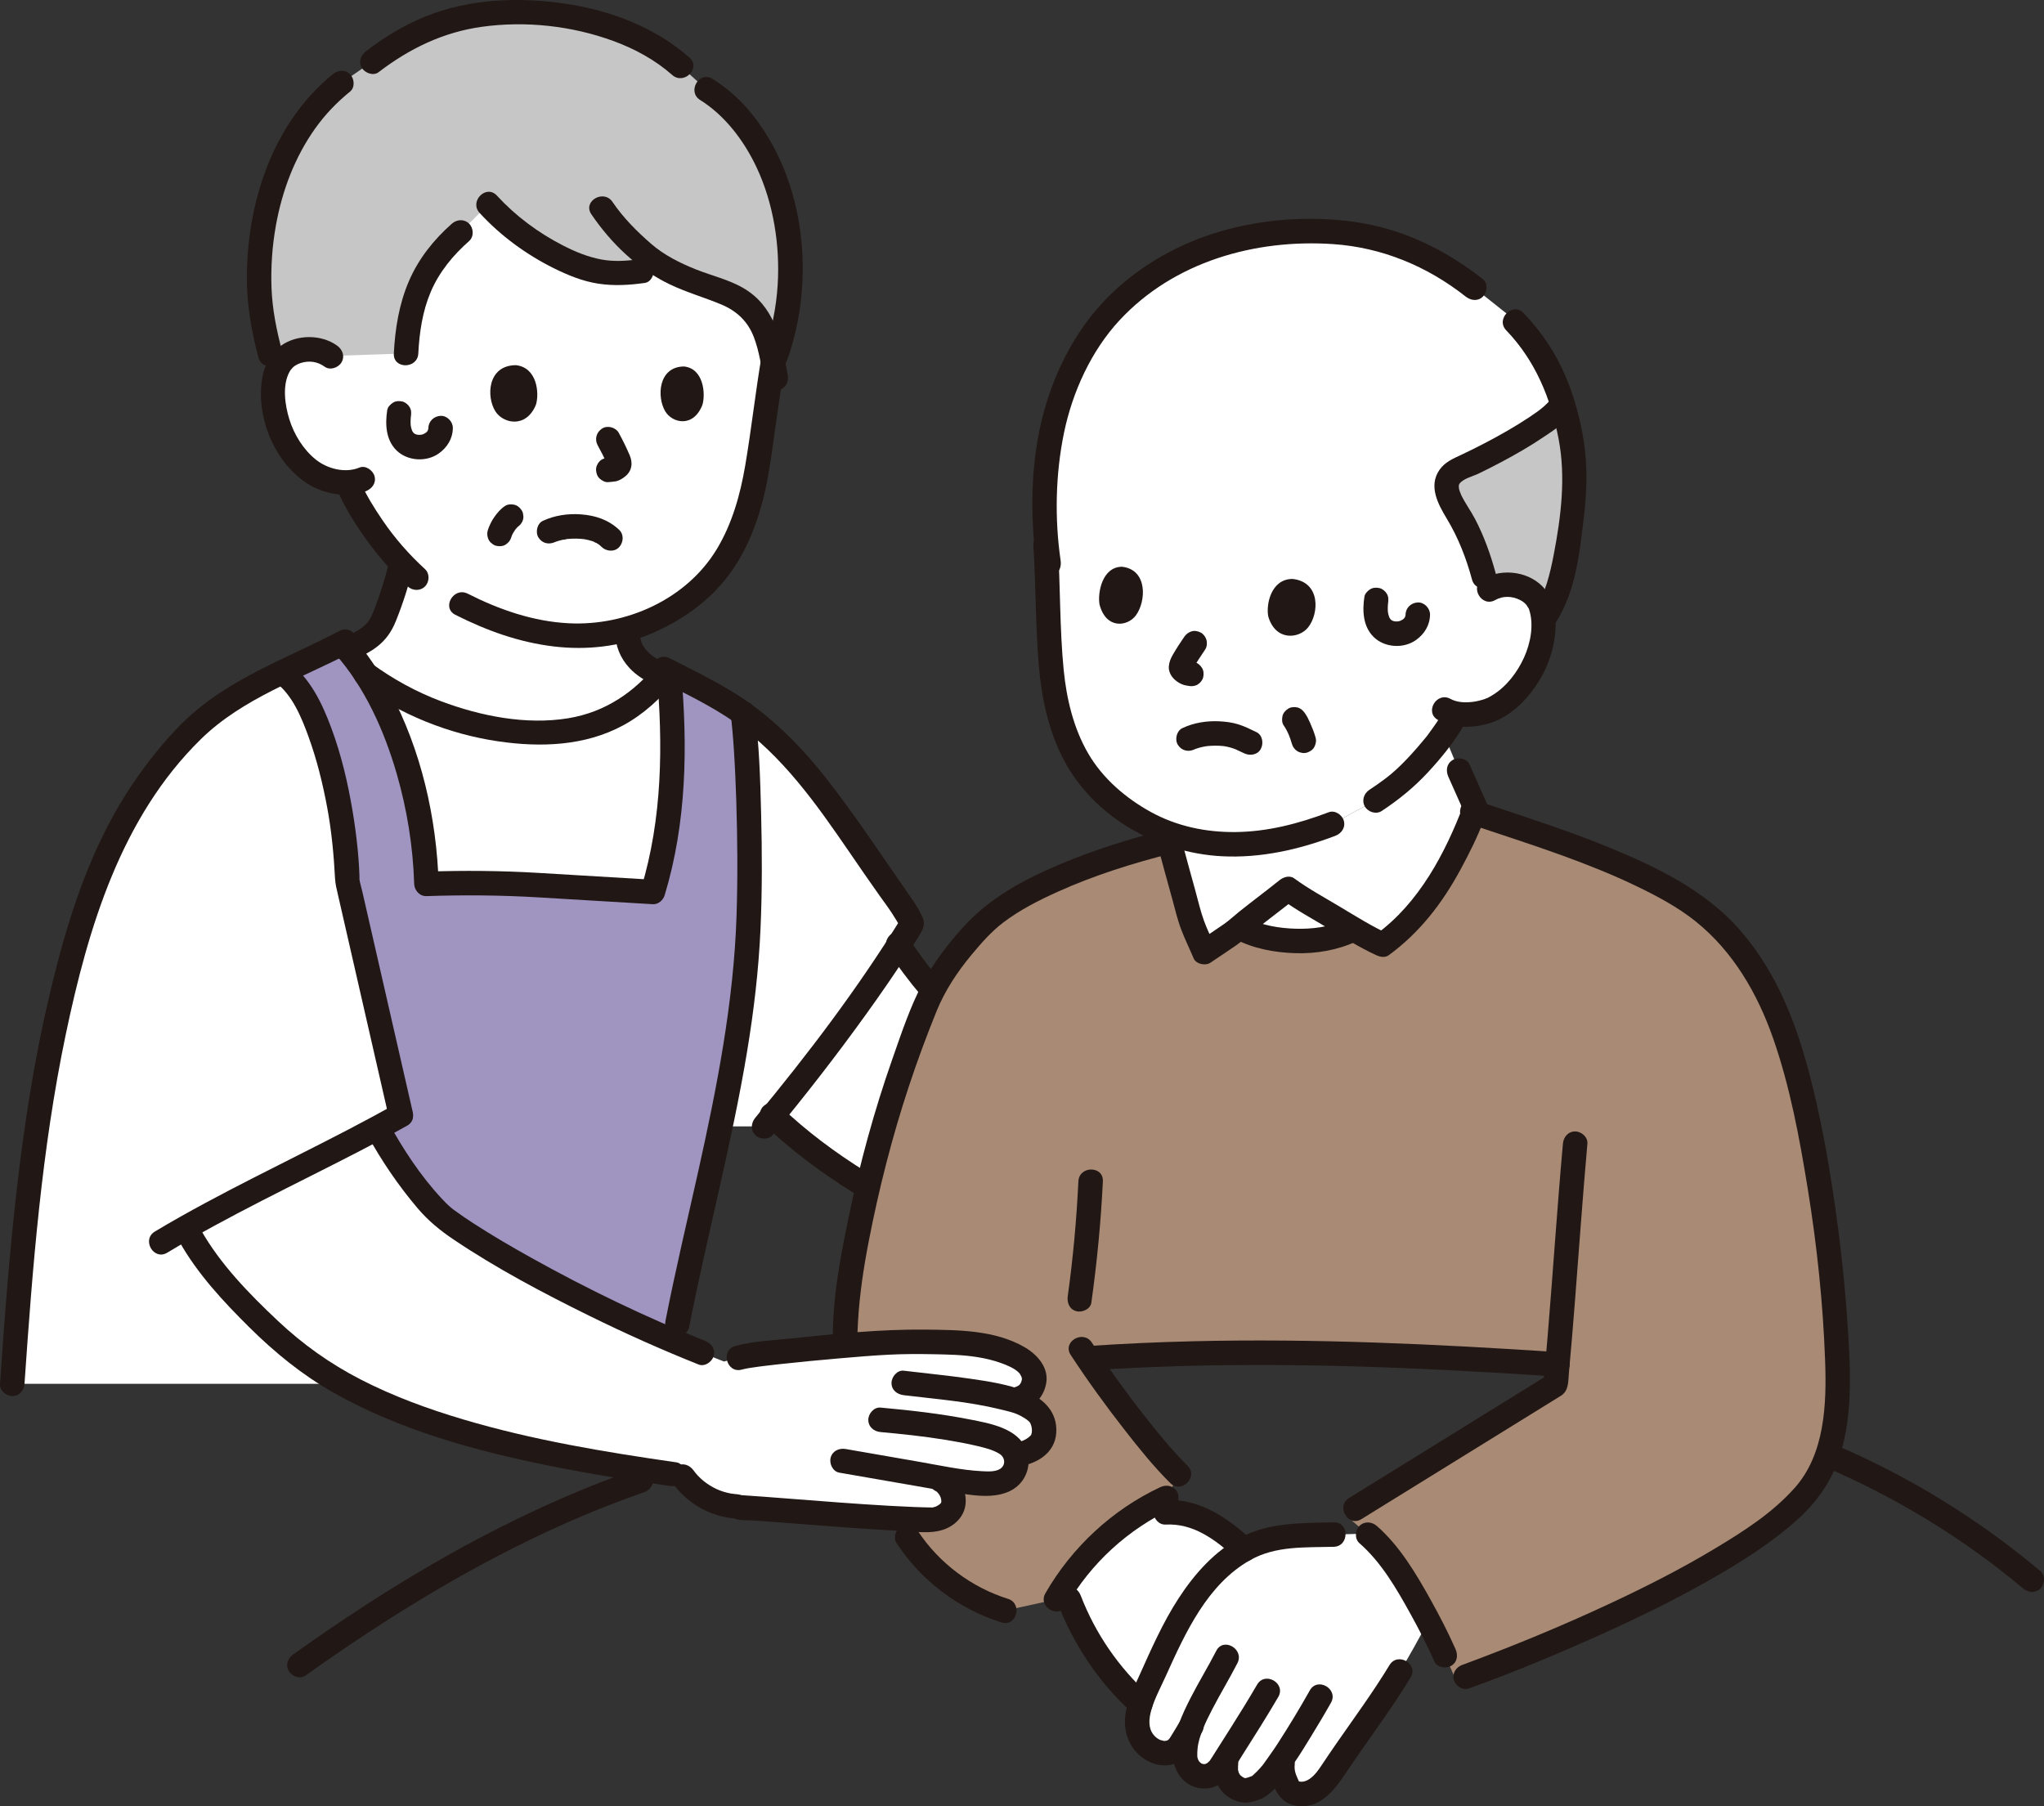<?xml version="1.0" encoding="UTF-8"?><svg id="b" xmlns="http://www.w3.org/2000/svg" width="400.798" height="354.193" viewBox="0 0 400.798 354.193"><rect x="0" y="0" width="400.798" height="354.193" fill="#333333" stroke="none"/><defs><style>.d{fill:#fff;}.e{fill:none;}.f{fill:#a095c1;}.g{fill:#a98a75;}.h{fill:#211715;}.i{fill:#c6c6c6;}</style></defs><g id="c"><path class="d" d="M243.935,303.86c.26-.15.52-.29.78-.42.93-.48,1.9-.89,2.91-1.21,4.45-1.44,9.29-1.17,13.9-1.31,0,0,3.26-.1,6.51-.2.12.1.23.2.23.2.24.21.48.43.73.66.22.21.44.43.66.66.63.65,1.27,1.37,1.89,2.14.14.17.28.34.41.51.27.34.54.69.8,1.05.93,1.25,1.84,2.59,2.71,3.95.18.28.35.55.53.83.55.9,1.09,1.8,1.6,2.69.23.39.45.78.66,1.16.65,1.15,1.25,2.27,1.8,3.31-7.88,14.99-11.84,18.95-18.54,29.05-.94,1.42-1.91,2.86-3.3,3.84-1.39.97-3.3,1.4-4.8.61-.96-.61-2.27-3.24-1.94-5.39,0,0,.12-.77.24-1.53-.1.13-.19.26-.19.26-1.7,2.38-2.31,3.52-4.53,5.43-.4.35-2.36,1.03-2.89.97-1.53-.19-4.14-1.55-3.71-5.3,0,0,.08-.65.15-1.31-.55.89-1.11,1.77-1.11,1.77-2.36,3.75-7.24,1.99-7.06-2.44.07-1.93.3-3.01,1.21-5.31-.64,1.09-1.31,2.2-2.04,3.38-2.49,4.05-8.37.97-8.56-3.77-.05-1.37.19-2.69.65-4.05.22-.66.49-1.33.8-2.02,3.57-7.78,6.84-16.07,12.61-22.54,1.96-2.2,4.29-4.2,6.89-5.67Z"/><path class="d" d="M237.525,298.89c2.37,1.35,4.43,3.1,6.41,4.97-2.6,1.47-4.93,3.47-6.89,5.67-5.77,6.47-9.04,14.76-12.61,22.54-.31.69-.58,1.36-.8,2.02h-.01c-5.1-4.59-9.31-10.21-12.25-16.42-1.04-2.16-1.92-4.41-2.69-6.67.08-.13.17-.26.25-.38.07-.11.15-.22.23-.33.66-.96,1.35-1.9,2.07-2.81.01-.02.03-.03.05-.05.38-.47.77-.94,1.16-1.4.01-.02.03-.04.05-.06.4-.45.8-.9,1.2-1.33.39-.42.78-.83,1.18-1.23.39-.39.8-.78,1.21-1.16.21-.21.43-.4.65-.59.87-.8,1.78-1.57,2.72-2.29.26-.21.53-.41.8-.61.19-.15.39-.29.58-.43.03-.02.05-.04.08-.06.43-.31.86-.61,1.3-.9.24-.16.48-.32.73-.47,2.51-.15,5.62-.34,5.62-.34,3.13-.2,6.24.78,8.96,2.33Z"/><path class="d" d="M183.055,193.91c-.5.93-.96,1.89-1.36,2.86-4.86,11.82-8.55,23.42-11.4,35.46l-1.77-.43c-6.19-3.85-11.49-7.75-17.03-12.99,8.31-10.14,17.52-22.34,24.74-33.5,1.83,2.87,3.88,5.59,6.09,8.2l.73.4Z"/><path class="d" d="M145.645,139.83c13.33,9.73,19.95,22.32,30.47,36.78.6.81,2.43,3.6,2.73,4.56-.84,1.36-1.71,2.74-2.61,4.14-7.22,11.16-16.43,23.36-24.74,33.5-.57.7-1.14,1.39-1.7,2.07h-8.47c1.85-8.94,3.48-17.95,4.45-26.6.09-.75.17-1.5.24-2.24.15-1.49.28-2.97.39-4.44l.03-.5c.45-5.85.59-13.38.52-20.81,0-.38,0-.75-.01-1.13-.02-2.26-.07-4.49-.13-6.66l-.03-1.08c-.05-1.51-.1-2.98-.16-4.39-.01-.39-.03-.77-.05-1.16-.01-.21-.02-.41-.03-.61-.03-.65-.06-1.28-.1-1.9-.21-3.71-.46-6.85-.74-9.02-.02-.18-.04-.35-.06-.51Z"/><path class="d" d="M110.575,143.37c7.87-.94,14.08-4.38,19.49-10.86.23-.27.46-.55.68-.83l.08-.16.33.17c.1,1.11.19,2.23.28,3.34.01.15.02.31.03.46.09,1.24.17,2.47.23,3.7.06,1.25.11,2.5.15,3.75.07,2.64.07,5.27-.02,7.89-.02.56-.04,1.11-.07,1.66-.05,1.03-.11,2.05-.19,3.06-.09,1.18-.2,2.36-.33,3.54-.06.59-.13,1.18-.21,1.77-.08.58-.16,1.17-.25,1.76s-.18,1.18-.28,1.76c-.2,1.18-.42,2.35-.67,3.52l-.3,1.35c-.04.17-.08.35-.12.53-.41,1.71-.87,3.42-1.39,5.13-.52-.03-1.05-.06-1.57-.09-8.28-.5-16.54-.99-24.82-1.49-6.06-.35-11.89-.22-18.01-.01-.06-1.98-.2-4.18-.45-6.54-.08-.74-.17-1.49-.27-2.26-.07-.51-.14-1.03-.22-1.56-.1-.72-.22-1.46-.35-2.2-.61-3.5-1.45-7.2-2.6-10.95-.24-.8-.51-1.61-.78-2.42-.08-.23-.17-.47-.25-.71-.28-.8-.58-1.6-.89-2.4-.18-.46-.36-.92-.55-1.38-.38-.92-.78-1.84-1.2-2.75-1.27-2.72-2.72-5.4-4.4-7.97,8.59,6.33,19.32,10.29,29.68,11.23,3.24.29,6.24.29,9.03-.02.07-.01.14-.01.21-.02Z"/><path class="d" d="M110.365,143.39c-2.79.31-5.79.31-9.03.02-10.36-.94-21.09-4.9-29.68-11.23-.8-1.25-1.67-2.48-2.6-3.67-.31-.4-.62-.79-.94-1.18,1.58-.69,2.64-1.3,3.41-1.76,1.6-.92,2.97-2.43,3.54-3.82,1.85-4.53,2.7-7.32,3.65-11.32-3.06-3.22-5.42-6.49-7.57-9.97,0,0-2.83-4.75-2.95-5.86.17,0,.34-.01.5-.02-.4-.31-.54-.26-.5.02-2.71.04-5.48-1.04-6.61-1.77-3.77-2.49-5.46-5.91-6.56-8.36-1.56-3.48-2.1-9.24-.46-12.52.55-1.1,1.89-3.01,5.35-3.4,1.59-.18,3.49.15,4.98,1.3,0,0-5.16-35.53,55.01-35.53,40.5,0,31.76,36.05,31.76,36.05-1.17,6.82-2.03,13.66-2.97,19.95-1.62,10.9-5.34,20.67-13.25,26.66-4.01,3.03-8.1,5.16-12.42,6.39-.18,1.85.65,3.83.89,4.29,1.56,2.61,3.72,3.76,6.15,4.85-5.41,6.48-11.62,9.92-19.49,10.86-.07.01-.14.01-.21.02Z"/><path class="d" d="M236.515,165.22h-.01c-.33-.04-.65-.09-.97-.14-.05-.01-.09-.01-.13-.02-.25-.04-.49-.08-.73-.13-.33-.06-.66-.12-.98-.19-.21-.04-.41-.09-.61-.14-.32-.07-.63-.15-.93-.23-.18-.04-.36-.09-.54-.14-.37-.1-.73-.21-1.1-.33-.04-.01-.08-.03-.12-.04-.5-.16-1-.33-1.49-.51l-.01-.01c-4.5-1.68-8.64-4.35-12.57-8.03-7.29-6.84-9.97-17.02-10.44-28.11-.27-6.4-.41-13.34-.85-20.3l.62,3.66c-1.38-9.31-.76-20.4.96-27.67,1.84-7.74,6.01-16.3,11.46-22.05,9.45-9.96,23.03-15.59,39.54-15.5,10.41.05,20.7,2.55,31.47,11.11,0,0,3.35,2.67,6.7,5.33l1.26,1.3c6.36,6.56,9.25,13.81,10.93,22.57.84,4.4,1.01,8.91.47,13.36-.58,4.78-1.58,16.05-5.48,21.88,0,0-.12.18-.33.5.22,3.29-.8,7.31-2.31,9.89-1.36,2.34-3.41,5.58-7.46,7.67-1.28.66-4.46,1.5-7.3,1-.37.65-.61,1.07-.61,1.07-.46.82-1.24,1.96-1.88,2.86-.6.86-1.09,1.51-1.09,1.51-2.11,2.71-4.35,5.26-7.06,7.7,0,0-.5.44-1.4,1.15-.1.08-.22.16-.33.25-.05.05-.11.09-.16.13-.17.13-.36.27-.56.42-.77.56-1.69,1.22-2.76,1.92l-8.47,4.6c-.21.08-.43.17-.66.26-.05.01-.1.03-.15.05-.37.13-.76.27-1.15.41-.65.23-1.32.45-2.01.66-.23.08-.46.15-.7.22-1.13.35-2.3.68-3.46.98-.54.13-1.07.26-1.6.38-.43.1-.85.19-1.27.27-.36.07-.72.13-1.07.19-.25.05-.5.09-.74.12-.26.04-.52.08-.78.11-1.59.19-3.2.31-4.87.34-.34.01-.68.01-1.02.01-.42,0-.84-.01-1.26-.02-.18,0-.36-.01-.54-.02-.6-.02-1.21-.06-1.8-.12-.47-.04-.94-.08-1.4-.14-.08-.01-.16-.02-.25-.04Z"/><path class="d" d="M68.105,172.75l10.51,45.92c-.01.01-.02.01-.03.01-.26.07-2.44.73-4.73,2.2.06.09.12.19.18.29,0,0-.01,0-.02.01-1.22.65-2.48,1.31-3.77,1.98-.85.44-1.72.89-2.59,1.34-.44.23-.88.45-1.33.68-.89.45-1.78.91-2.69,1.37-.33.17-.66.33-1,.51-.57.29-1.16.58-1.74.88-6.88,3.49-14.08,7.11-20.63,10.68-1.32.71-2.6,1.42-3.85,2.13.52.94.83,1.5.83,1.5,3.95,7.17,13.93,17.48,20.28,22.64.92.75,1.87,1.47,2.86,2.17.33.24.66.47.99.7.58.4,1.16.79,1.76,1.16.09.07.18.12.28.18.55.36,1.11.7,1.68,1.03.14.09.28.17.42.26.56.33,1.13.66,1.71.97H2.405c2.18-31.69,4.94-65.42,15.34-95.43,4.24-12.25,10.55-23.08,19.35-32.08,5.23-5.35,11.65-8.86,18.24-12.04.01.01.02.02.03.02.58.43,1.06.85,1.48,1.27l.24.24c.62.64,1.12,1.31,1.64,2.07,3.65,5.3,6.46,14.68,8.02,23.82.37,2.17.67,4.33.9,6.42.08.84.16,1.66.23,2.47.13,1.61.21,3.17.23,4.63Z"/><path class="g" d="M243.096,265.274c-9.934.066-19.878.397-29.826,1.082,6.266,9.354,13.795,18.727,17.897,22.766l-2.457,4.579c-9.037,4.204-16.716,11.274-21.65,19.934l-10.047,2.203c-7.783-2.407-14.164-7.852-19.123-14.427-5.97-7.916-9.412-16.257-11.23-26.206-1.416-8.299-1.248-17.46.156-25.729,3.133-18.465,7.74-35.347,14.877-52.707,2.946-7.164,9.2-13.722,11.028-15.553,6.711-6.724,21.514-11.981,31.109-14.803,1.354-.398,5.463-1.429,5.463-1.429.818,3.244,2.361,8.748,3.819,14.059.652,2.728,2.044,5.338,3.016,7.667,2.288-1.557,4.223-2.781,6.111-4.167,2.749-2.482,5.451-4.292,10.326-8.224,3.242,2.394,8.731,5.249,12.721,7.9,1.56,1.038,3.429,1.932,5.811,3.024,2.886-2.089,5.179-4.27,7.191-6.7,3.04-3.672,5.41-7.91,8.111-13.238,1.259-2.478,1.844-4.03,2.522-5.836,15.658,4.837,35.757,11.537,45.8,19.954,13.291,11.139,17.359,28.168,20.528,44.436,2.345,12.04,3.886,24.215,4.675,36.456.717,11.121,1.544,24.965-6.844,33.723-16.323,17.044-65.694,34.746-65.694,34.746,0,0-1.099,0-2.197,0-.927-2.096-1.855-4.191-1.855-4.191,0,0-7.653-17.296-15.068-23.673,0,0-2.253-1.938-4.506-3.876l1.977-1.223,11.086-6.856c11.615-7.183,28.189-17.433,28.189-17.433.122-1.213.249-2.552.378-3.991-20.687-1.376-41.47-2.404-62.296-2.266Z"/><path class="d" d="M286.399,165.304c1.498-2.948,2.042-4.586,2.923-6.901l-3.25-7.306s-1.353-3.261-2.995-7.216c-.605.854-1.093,1.506-1.093,1.506-2.109,2.71-4.351,5.258-7.06,7.702,0,0-1.939,1.727-5.209,3.87l-8.523,4.626c-3.924,1.504-9.449,3.124-13.542,3.623-1.581.192-3.198.307-4.867.342-5.056.106-9.638-.617-13.888-2.209.598,2.688,2.469,9.333,4.216,15.701.652,2.728,2.044,5.338,3.016,7.667,2.637-1.795,4.805-3.147,6.974-4.814.655.377,1.322.703,2.013.95,5.868,2.181,14.196,2.501,20.223-.59,1.548,1.021,3.403,1.908,5.759,2.987,2.886-2.089,5.179-4.27,7.191-6.7,3.024-3.654,5.386-7.868,8.071-13.158.011-.022.023-.045.04-.08Z"/><path class="h" d="M209.944,265.688c3.32,5.074,6.883,9.983,10.616,14.76,2.799,3.582,5.676,7.167,8.91,10.371,2.197,2.176,5.593-1.216,3.394-3.394-3.137-3.108-5.934-6.577-8.656-10.046-3.573-4.554-6.95-9.27-10.119-14.113-1.685-2.575-5.843-.172-4.145,2.423h0Z"/><path class="h" d="M228.654,162.669c-7.048,1.77-13.979,3.955-20.687,6.764-7.249,3.035-14.021,6.673-19.305,12.594-2.897,3.246-5.597,6.769-7.655,10.612-2.529,4.723-4.26,9.998-6.032,15.042-3.566,10.146-6.399,20.536-8.578,31.066-1.261,6.093-2.46,12.244-2.908,18.458s-.171,12.48.857,18.639c.214,1.279,1.795,1.994,2.952,1.676,1.357-.373,1.89-1.669,1.676-2.952-1.743-10.447-.629-20.824,1.369-31.136s4.57-20.414,7.852-30.343c1.651-4.995,3.472-9.933,5.454-14.806,1.647-4.049,4.093-7.737,6.881-11.089,1.872-2.251,3.866-4.529,6.207-6.307,3.233-2.457,6.93-4.331,10.618-5.996,7.245-3.271,14.876-5.659,22.576-7.592,2.994-.752,1.726-5.382-1.276-4.629h0Z"/><path class="h" d="M357.53,287.518c14.137,6.036,27.404,14.08,39.178,23.971.992.833,2.422.972,3.394,0,.856-.856.997-2.556,0-3.394-12.098-10.164-25.615-18.517-40.149-24.722-1.191-.509-2.572-.356-3.284.861-.59,1.009-.338,2.772.861,3.284h0Z"/><path class="h" d="M213.475,268.742c23.841-1.616,47.762-1.232,71.612-.011,6.769.346,13.535.759,20.298,1.208,1.295.086,2.4-1.165,2.4-2.4,0-1.371-1.101-2.314-2.4-2.4-23.79-1.58-47.638-2.698-71.485-2.126-6.814.163-13.624.468-20.424.929-1.293.088-2.4,1.04-2.4,2.4,0,1.231,1.1,2.488,2.4,2.4h0Z"/><path class="h" d="M238.495,323.715c-1.619,3.155-3.478,6.18-5.089,9.338-1.662,3.257-3.236,6.763-3.421,10.46-.174,3.495,1.983,6.851,5.653,7.182,4.184.378,6.074-3.541,7.971-6.528,2.396-3.774,4.787-7.548,7.042-11.408,1.561-2.673-2.586-5.092-4.145-2.423-1.702,2.914-3.472,5.784-5.279,8.634-.959,1.513-1.923,3.023-2.88,4.538-.254.401-.505.804-.76,1.205-.174.273-.341.534-.416.618-.091.102-.614.512-.334.329-.125.081-.256.158-.389.223.247-.121.086-.108-.027-.007-.165.146-.256.067.027.033-.132.016-.279-.004-.407.017-.047.008-.384-.035-.083.006.322.044-.1-.025-.175-.057-.498-.21.064.126-.263-.119-.026-.019-.31-.208-.096-.048.241.18-.185-.182-.227-.229-.065-.072-.241-.348-.027-.024-.06-.09-.129-.188-.172-.287-.154-.355.1.317-.042-.059-.043-.113-.073-.229-.109-.344-.119-.386-.076-.249-.052-.107-.021-.13-.023-.269-.026-.4-.012-.454.017-.914.057-1.366.215-2.416,1.64-5.322,2.843-7.65,1.588-3.072,3.39-6.027,4.969-9.105,1.408-2.743-2.732-5.175-4.145-2.423h0Z"/><path class="h" d="M261.525,298.519c-6.207.171-12.432-.046-18.107,2.886-5.159,2.665-9.16,7.182-12.291,11.983-3.106,4.763-5.387,9.994-7.715,15.162-1.322,2.935-2.825,5.854-2.832,9.154-.005,2.331.895,4.621,2.589,6.245,1.763,1.689,4.34,2.687,6.768,2.03,2.987-.808,4.306-3.841,5.742-6.287,1.568-2.669-2.58-5.088-4.145-2.423-.636,1.083-1.274,2.166-1.942,3.23-.157.249-.334.511-.428.59-.27.229-.285.225-.622.288.105-.02-.319.017-.372.011.202.023-.84-.262-.558-.141-.654-.281-1.049-.614-1.419-1.069-1.061-1.309-.943-3.089-.441-4.844.66-2.307,1.864-4.504,2.849-6.687,3.796-8.412,8.127-17.959,16.523-22.712,5.034-2.85,10.816-2.463,16.399-2.617,3.083-.085,3.095-4.885,0-4.8h0Z"/><path class="h" d="M256.84,331.471c-1.972,3.499-4.053,6.951-6.234,10.324-.403.623-.814,1.239-1.244,1.845-.355.5-.705,1.004-1.059,1.505-.142.201-.283.401-.428.6-.092.127-.185.254-.28.378.154-.201.036-.044-.054.062-.342.405-.689.802-1.063,1.178-.196.197-.397.388-.601.576-.11.102-.22.206-.335.302.182-.152.152-.095-.028.007-.076.043-.155.076-.233.116.034-.017.37-.143.098-.043-.21.077-.42.155-.633.222-.234.074-.473.125-.708.194-.133.039-.313-.015-.002.008.118.009.606.062.512.026-.167-.064-.372-.092-.547-.137-.481-.121.225.186-.081-.025-.184-.127-.393-.226-.581-.349.394.258.034.001-.126-.156-.067-.065-.128-.138-.188-.21.215.26.098.126-.014-.079-.049-.09-.1-.179-.144-.272.109.229.049.167.008-.032-.023-.112-.059-.223-.087-.335-.09-.37-.012.518-.033-.222-.01-.381.002-.752.038-1.132.123-1.292-1.191-2.4-2.4-2.4-1.4,0-2.277,1.104-2.4,2.4-.261,2.746.917,5.571,3.43,6.893,1.114.586,2.301.916,3.558.707,1.051-.175,2.247-.557,3.14-1.138,2.365-1.539,3.963-4.2,5.551-6.457,1.191-1.693,2.266-3.471,3.346-5.236,1.354-2.213,2.692-4.438,3.965-6.698,1.518-2.695-2.626-5.117-4.145-2.423h0Z"/><path class="h" d="M249.079,345.985c-.206,1.827.332,3.785,1.239,5.369.994,1.736,2.456,2.673,4.465,2.819,4.265.31,6.956-3.264,9.057-6.412,4.213-6.311,8.826-12.336,12.768-18.827,1.608-2.647-2.542-5.062-4.145-2.423-3.2,5.27-6.836,10.227-10.353,15.284-.941,1.353-1.863,2.719-2.778,4.089-.735,1.1-1.501,2.279-2.634,3.01-.456.294-1.006.515-1.558.495-.171-.006-.335-.053-.511-.083.316.054.064,0,.067.007-.514-1.173-.968-1.988-.817-3.329.146-1.29-1.207-2.4-2.4-2.4-1.419,0-2.254,1.106-2.4,2.4h0Z"/><path class="h" d="M288.024,331.097c8.739-3.135,17.337-6.735,25.8-10.544,7.176-3.23,14.265-6.681,21.116-10.557,6.266-3.546,12.495-7.444,17.832-12.312,3.179-2.899,5.632-6.25,7.263-10.243,1.778-4.353,2.44-9.114,2.645-13.786.203-4.612-.084-9.229-.389-13.83-.416-6.28-1.029-12.546-1.848-18.786-1.447-11.025-3.301-22.137-6.304-32.858-2.65-9.461-6.615-18.69-13.219-26.088-6.673-7.476-15.784-11.92-24.894-15.705-7.912-3.287-16.069-5.889-24.184-8.615l-2.616-.879c-2.935-.986-4.194,3.648-1.276,4.629,6.163,2.07,12.364,4.045,18.473,6.267,4.9,1.782,9.754,3.708,14.453,5.974,4.047,1.952,8.136,4.12,11.651,6.947,7.309,5.879,12.083,14.113,15.146,22.87,3.337,9.54,5.198,19.654,6.811,29.607,1.803,11.123,2.99,22.4,3.394,33.664.303,8.456-.032,18.28-5.994,24.946-4.423,4.946-9.957,8.463-15.664,11.894-6.588,3.961-13.46,7.444-20.42,10.698-9.47,4.427-18.735,8.251-28.585,11.908-.156.058-.312.114-.468.17-1.219.438-2.038,1.635-1.676,2.952.324,1.179,1.726,2.116,2.952,1.676h0Z"/><path class="h" d="M266.57,302.616c4.288,3.74,7.267,8.912,10.009,13.87,1.68,3.038,3.275,6.142,4.683,9.317.525,1.185,2.254,1.463,3.284.861,1.221-.714,1.388-2.094.861-3.284-1.447-3.264-3.09-6.454-4.825-9.573-2.874-5.168-6.115-10.658-10.618-14.585-.976-.852-2.434-.961-3.394,0-.87.87-.981,2.539,0,3.394h0Z"/><path class="h" d="M306.465,224.268c-1.132,12.617-1.954,25.261-3.007,37.885-.261,3.128-.532,6.255-.844,9.378l.328-1.211h0c.287-.287.574-.574.861-.861-4.426,2.737-8.852,5.474-13.278,8.212-7.051,4.361-14.103,8.722-21.154,13.083-1.614.998-3.229,1.997-4.843,2.995-2.622,1.622-.215,5.776,2.423,4.145,8.497-5.255,16.994-10.51,25.491-15.765l12.745-7.882c.324-.2.66-.39.976-.603,1.493-1.01,1.329-2.845,1.48-4.462.425-4.534.791-9.074,1.151-13.614.826-10.432,1.539-20.875,2.473-31.299.116-1.293-1.186-2.4-2.4-2.4-1.395,0-2.284,1.104-2.4,2.4h0Z"/><path class="e" d="M285.348,150.109c1.221,5.059,2.035,7.124,3.329,8.708,1.334,1.634,6.179,4.202,9.319,4.899"/><path class="e" d="M231.114,167.684c1.75-.789,3.424-1.541,4.766-2.15,1.417-.647,3.015-1.693,4.062-3.101"/><path class="h" d="M242.168,184.124c3.587,1.905,7.831,2.672,11.859,2.79,4.153.122,8.286-.609,12.06-2.36,1.176-.546,1.471-2.24.861-3.284-.705-1.206-2.103-1.409-3.284-.861-2.987,1.386-6.375,1.801-9.638,1.705-3.161-.093-6.617-.637-9.437-2.135-2.727-1.449-5.155,2.693-2.423,4.145h0Z"/><path class="h" d="M226.978,165.621c.903,3.562,1.901,7.1,2.878,10.643.549,1.991,1.01,4.027,1.743,5.961s1.649,3.792,2.455,5.696c.484,1.143,2.314,1.519,3.284.861,1.699-1.153,3.426-2.265,5.105-3.446,1.299-.913,2.459-1.972,3.692-2.967,2.675-2.159,5.446-4.198,8.125-6.354l-2.908.375c2.843,2.073,5.954,3.76,8.97,5.563,3.172,1.895,6.194,3.814,9.562,5.361.736.338,1.701.528,2.423,0,6.071-4.441,10.455-10.137,14.026-16.707,1.752-3.223,3.386-6.492,4.685-9.925.312-.826.781-1.698.66-2.597-.056-.416-.237-.78-.404-1.16-.316-.719-.638-1.435-.957-2.152l-2.174-4.886c-.527-1.184-2.253-1.464-3.284-.861-1.22.714-1.39,2.095-.861,3.284l3.25,7.306-.242-1.849c-3.604,9.515-8.745,19.276-17.122,25.404h2.423c-3.367-1.547-6.391-3.467-9.562-5.361-3.016-1.801-6.127-3.49-8.97-5.563-.921-.671-2.13-.251-2.908.375-2.603,2.095-5.289,4.082-7.897,6.17-.989.792-1.913,1.672-2.949,2.4-1.68,1.181-3.407,2.293-5.105,3.446l3.284.861c-.703-1.658-1.515-3.272-2.127-4.967-.703-1.948-1.162-3.999-1.712-5.995-.936-3.392-1.889-6.78-2.753-10.191-.759-2.992-5.389-1.724-4.629,1.276h0Z"/><path class="h" d="M213.999,255.44c1.105-7.896,1.874-15.829,2.257-23.793.148-3.088-4.652-3.08-4.8,0-.362,7.531-1.04,15.049-2.085,22.517-.179,1.282.312,2.578,1.676,2.952,1.123.309,2.772-.384,2.952-1.676h0Z"/><path class="h" d="M228.565,298.959c2.607-.135,5.01.526,7.276,1.746,2.508,1.35,4.345,2.915,6.41,4.858.944.888,2.458.936,3.394,0,.897-.897.947-2.503,0-3.394-4.66-4.385-10.378-8.357-17.08-8.01-1.252.065-2.46,1.057-2.4,2.4.056,1.245,1.057,2.47,2.4,2.4h0Z"/><path class="h" d="M207.287,314.157c3.186,8.259,8.066,15.678,14.644,21.635.96.87,2.446.948,3.394,0,.883-.883.964-2.521,0-3.394-5.943-5.382-10.523-12.034-13.41-19.517-.466-1.209-1.613-2.044-2.952-1.676-1.155.317-2.145,1.736-1.676,2.952h0Z"/><path class="h" d="M209.133,314.847c4.799-8.351,12.077-14.982,20.789-19.073,1.173-.551,1.473-2.237.861-3.284-.703-1.202-2.106-1.414-3.284-.861-9.405,4.417-17.337,11.792-22.511,20.795-1.542,2.683,2.604,5.103,4.145,2.423h0Z"/><path class="i" d="M298.609,85.451c-3.865,2.351-8.558,4.795-12.458,6.535-3.388,1.511-2.849,4.619-1.092,7.367,3.389,5.3,5.079,9.98,6.597,16.46,1.666-1.2,3.775-1.371,5.461-.997,3.425.758,4.562,2.809,4.997,3.968l.814,2.167c.019-.028.038-.057.038-.057,3.901-5.834,4.895-17.107,5.481-21.888.542-4.44.366-8.954-.474-13.359-.435-2.275-.953-4.449-1.593-6.536l-.272.336c-.553,1.363-3.606,3.637-7.5,6.006Z"/><path class="h" d="M295.35,64.777c5.708,5.944,8.726,13.298,10.27,21.305,1.441,7.469.469,15.289-.952,22.661-.726,3.767-1.651,7.688-3.775,10.938-1.695,2.593,2.46,5.001,4.145,2.423,4.007-6.132,4.767-14.186,5.595-21.282.556-4.767.661-9.396-.062-14.158-.667-4.393-1.84-8.741-3.571-12.835-1.964-4.645-4.762-8.809-8.255-12.447-2.144-2.232-5.535,1.165-3.394,3.394h0Z"/><path class="h" d="M290.784,54.756c-7.458-5.883-15.932-9.981-25.395-11.271-8.689-1.184-17.815-.541-26.233,1.937-7.822,2.302-15.095,6.347-21.021,11.966-6.572,6.232-11.06,14.641-13.438,23.331-2.671,9.759-2.799,20.52-1.352,30.481.187,1.284,1.814,1.989,2.952,1.676,1.378-.379,1.863-1.664,1.676-2.952-1.19-8.191-1.016-16.965.667-25.077,1.653-7.964,5.304-16.022,10.867-22.025,10.641-11.482,26.551-15.983,41.864-14.955,9.599.645,18.485,4.341,26.019,10.283,1.017.802,2.402.992,3.394,0,.833-.833,1.023-2.587,0-3.394h0Z"/><path class="h" d="M248.686,120.876c-.456-2.288.512-7.346,4.759-7.35,5.552.602,5.216,6.803,3.049,9.512-1.774,2.218-6.377,2.745-7.808-2.162Z"/><path class="h" d="M215.6,118.534c-.403-2.292.514-7.37,4.406-7.4,5.083.57,4.736,6.789,2.734,9.52-1.639,2.236-5.86,2.792-7.14-2.12Z"/><path class="h" d="M232.189,124.917c-.797,1.155-1.569,2.334-2.261,3.556-.392.692-.669,1.369-.735,2.167-.08.965.37,1.871,1.046,2.534.544.533,1.169.901,1.889,1.14.276.091.566.111.848.172.63.136,1.282.09,1.849-.242.498-.291.973-.862,1.103-1.434.14-.614.11-1.304-.242-1.849-.328-.509-.823-.971-1.434-1.103-.332-.072-.665-.098-.985-.223l.573.242c-.153-.067-.293-.148-.43-.245l.486.375c-.169-.13-.316-.275-.457-.435l.375.486c-.037-.043-.068-.09-.093-.142l.242.573c-.033-.08-.052-.149-.065-.235l.086.638c-.005-.088-.002-.165.008-.253l-.086.638c.029-.152.074-.293.132-.436l-.242.573c.338-.752.821-1.46,1.263-2.152.414-.648.836-1.291,1.273-1.924.338-.49.395-1.293.242-1.849s-.584-1.16-1.103-1.434c-.557-.294-1.232-.442-1.849-.242s-1.063.565-1.434,1.103h0Z"/><path class="h" d="M293.205,117.659c1.484-.849,3.272-.784,4.793-.032.639.316,1.009.603,1.458,1.174-.267-.34.183.339.227.408.359.557.017-.073.116.211,1.043,3.004.32,6.695-.961,9.524-1.3,2.871-3.405,5.643-6.099,7.317-.403.251-.818.49-1.246.695.528-.253-.351.12-.458.154-.733.237-1.505.429-2.27.521-1.454.176-3.055.126-4.363-.59-2.712-1.482-5.137,2.661-2.423,4.145,3.163,1.728,7.216,1.641,10.567.474,3.505-1.221,6.328-3.914,8.424-6.903,2.043-2.915,3.388-6.178,3.874-9.712.447-3.252.296-6.803-1.851-9.457-2.854-3.53-8.355-4.283-12.212-2.076-2.681,1.534-.266,5.683,2.423,4.145h0Z"/><path class="h" d="M270.926,159.032c3.338-2.201,6.352-4.648,9.069-7.582,2.592-2.8,5.125-5.892,7.032-9.215.645-1.124.263-2.626-.861-3.284-1.116-.653-2.636-.267-3.284.861-.806,1.404-1.765,2.725-2.723,4.028-.1.135-.435.656-.044.069-.305.458-.694.877-1.042,1.302-.796.972-1.618,1.922-2.471,2.844-1.183,1.278-2.413,2.537-3.749,3.657-.219.184-.441.364-.665.543-.137.109-.275.218-.413.326.446-.35-.164.123-.254.191-.983.738-1.991,1.439-3.017,2.116-1.081.713-1.54,2.122-.861,3.284.628,1.074,2.197,1.578,3.284.861h0Z"/><path class="h" d="M202.63,106.905c.486,7.717.413,15.477,1.03,23.183.52,6.486,1.843,12.978,4.865,18.791,5.898,11.344,18.492,18.363,31.035,19.024,7.646.403,15.155-1.3,22.269-4.002,1.211-.46,2.043-1.618,1.676-2.952-.319-1.16-1.734-2.139-2.952-1.676-5.909,2.244-12.036,3.839-18.384,3.887-5.741.044-11.414-1.137-16.47-3.914-4.95-2.72-9.46-6.581-12.318-11.495-2.894-4.975-4.256-10.751-4.813-16.438-.793-8.094-.628-16.289-1.139-24.406-.081-1.294-1.045-2.4-2.4-2.4-1.236,0-2.482,1.1-2.4,2.4h0Z"/><path class="h" d="M251.72,142.26c.468.663.82,1.41,1.136,2.155l-.242-.573c.282.672.528,1.358.722,2.06.16.582.582,1.129,1.103,1.434.514.301,1.273.429,1.849.242.581-.188,1.141-.548,1.434-1.103.302-.572.417-1.214.242-1.849-.271-.984-.653-1.928-1.062-2.862-.292-.666-.617-1.331-1.038-1.927-.368-.521-.801-.929-1.434-1.103-.574-.158-1.339-.087-1.849.242-.512.33-.964.822-1.103,1.434-.136.599-.126,1.328.242,1.849h0Z"/><path class="h" d="M304.037,78.234c-.061.137-.146.259-.212.393-.217.438.23-.21-.063.078-.341.335-.665.68-1.027.995-.871.758-1.765,1.378-2.869,2.113-2.808,1.869-5.757,3.532-8.744,5.094-1.524.797-3.064,1.564-4.621,2.293-1.629.763-3.216,1.432-4.27,2.978-2.156,3.161-.255,6.684,1.45,9.505,2.266,3.75,3.818,7.746,4.96,11.967.806,2.978,5.438,1.714,4.629-1.276-.985-3.64-2.262-7.197-4.003-10.549-.838-1.612-1.943-3.095-2.732-4.726-.192-.396-.419-1.064-.452-1.322-.06-.472-.046-.712.1-.92.701-.999,2.632-1.454,3.707-1.971,1.513-.727,3.01-1.487,4.492-2.276,2.837-1.511,5.639-3.112,8.3-4.917,1.87-1.268,4.533-2.866,5.498-5.036.527-1.183.344-2.579-.861-3.284-1.023-.598-2.754-.329-3.284.861h0Z"/><path class="h" d="M234.255,146.931c.041-.019.258-.09.272-.126-.025.067-.491.182-.142.068.231-.076.46-.16.694-.227.442-.127.891-.226,1.344-.302.065-.011.467-.078.123-.024-.376.059.142-.014.22-.022.243-.024.487-.043.731-.055.521-.027,1.044-.029,1.566-.005.243.011.486.028.728.052.067.006.477.033.128.008-.344-.025.05.008.121.02.477.077.95.181,1.412.32.205.062.407.13.607.207.112.043.222.091.334.135-.173-.068-.294-.128-.051-.021.541.239,1.075.491,1.607.75,1.127.549,2.647.343,3.284-.861.57-1.078.344-2.696-.861-3.284-1.155-.563-2.336-1.149-3.565-1.53-1.201-.373-2.49-.536-3.742-.595-2.467-.115-4.995.282-7.23,1.349-1.136.542-1.523,2.257-.861,3.284.753,1.167,2.068,1.441,3.284.861h0Z"/><path class="h" d="M59.914,328.563c16.085-11.464,33-21.889,51.082-29.911,5.015-2.225,10.124-4.233,15.307-6.035,1.224-.425,2.036-1.644,1.676-2.952-.327-1.189-1.722-2.104-2.952-1.676-18.907,6.572-36.699,15.973-53.469,26.843-4.762,3.087-9.445,6.293-14.066,9.587-1.054.751-1.557,2.093-.861,3.284.609,1.042,2.223,1.617,3.284.861h0Z"/><path class="h" d="M175.818,302.622c4.855,7.371,12.133,12.884,20.557,15.53,2.954.928,4.218-3.705,1.276-4.629-7.169-2.252-13.541-7.028-17.689-13.324-.712-1.081-2.122-1.54-3.284-.861-1.075.629-1.577,2.196-.861,3.284h0Z"/><path class="i" d="M152.988,38.515c1.281,4.545,2.006,9.685,1.971,15.376-.031,4.951-1.295,11.569-2.895,16.003l-.525,1.159c-.355-1.755-.772-3.665-1.099-4.696-.912-2.88-2.566-5.629-5.097-7.299-3.079-2.032-7.023-2.805-10.407-4.281-1.505-.657-3.238-1.452-4.86-2.362-7.37,1.455-11.97,1.892-18.584-1.092-5.49-2.476-11.186-6.239-15.755-11.269l-5.441,5.507c-7.543,6.587-10.198,13.873-10.674,23.754l-14.631.48c-1.47-1.163-3.373-1.513-4.966-1.355-3.469.344-4.83,2.223-5.394,3.309l-.686,1.32c-.48-1.805-.961-3.61-.961-3.61-1.597-6.003-2.306-10.625-2.161-16.261.449-17.374,7.268-29.813,16.122-36.94l6.071-4.173c7.03-5.41,14.436-9.117,26.082-9.628,12.973-.569,26.307,3.291,34.401,10.544l4.999,4.534c6.078,3.755,11.648,10.906,14.487,20.978Z"/><path class="h" d="M99.02,99.22c-.89.595-1.545,1.377-2.15,2.254-.224.325-.427.665-.603,1.018-.253.506-.488,1.038-.64,1.585-.167.599-.072,1.313.242,1.849.151.28.357.504.618.673.232.212.504.355.816.43.614.14,1.304.11,1.849-.242.527-.34.932-.819,1.103-1.434.061-.218.137-.43.225-.638l-.242.573c.267-.621.621-1.204,1.031-1.742l-.375.486c.265-.343.555-.677.898-.945l-.486.375c.044-.034.089-.066.136-.097.521-.348.933-.817,1.103-1.434.1-.319.114-.638.043-.957-.014-.319-.109-.617-.285-.892-.33-.512-.822-.964-1.434-1.103-.608-.139-1.313-.116-1.849.242h0Z"/><path class="h" d="M88.601,43.866c-3.556,3.135-6.55,6.901-8.425,11.275-1.93,4.501-2.703,9.306-2.952,14.176-.158,3.087,4.642,3.079,4.8,0,.21-4.096.811-8.245,2.423-12.048,1.666-3.93,4.369-7.206,7.548-10.009.973-.858.876-2.518,0-3.394-.966-.966-2.419-.86-3.394,0h0Z"/><path class="h" d="M94.042,41.752c4.125,4.493,9.161,8.179,14.625,10.88,2.732,1.351,5.584,2.519,8.612,2.986,3.085.476,6.078.296,9.157-.136,1.285-.18,1.988-1.819,1.676-2.952-.38-1.383-1.663-1.857-2.952-1.676-2.354.33-4.846.473-7.195.038-2.683-.496-5.178-1.525-7.594-2.767-4.853-2.496-9.239-5.743-12.933-9.766-2.094-2.28-5.481,1.121-3.394,3.394h0Z"/><path class="h" d="M115.954,42.015c3.876,5.703,9.054,10.701,15.298,13.707,3.297,1.587,6.775,2.569,10.14,3.966,3.039,1.262,5.236,3.312,6.425,6.414,1.056,2.754,1.468,5.802,2.012,8.688.24,1.274,1.776,1.999,2.952,1.676,1.336-.367,1.917-1.674,1.676-2.952-1.139-6.041-2.207-12.494-7.59-16.313-3.074-2.181-6.886-2.974-10.338-4.344-3.145-1.248-6.304-2.821-8.864-5.054-2.842-2.479-5.442-5.083-7.567-8.211-1.726-2.54-5.887-.142-4.145,2.423h0Z"/><path class="h" d="M137.29,19.61c4.832,3.02,8.586,7.932,11.085,13.257,3.291,7.012,4.58,15.201,4.12,22.904-.273,4.565-1.216,9.177-2.744,13.487-.433,1.222.491,2.627,1.676,2.952,1.328.365,2.517-.45,2.952-1.676,5.52-15.561,3.621-34.915-6.826-48.037-2.197-2.759-4.848-5.16-7.84-7.031-2.627-1.642-5.039,2.509-2.423,4.145h0Z"/><path class="h" d="M74.23,14.159c6.03-4.618,12.643-7.843,20.221-8.9,8.639-1.205,17.73-.199,25.909,2.811,4.141,1.524,8.132,3.696,11.445,6.63,2.306,2.041,5.713-1.341,3.394-3.394-6.77-5.993-15.636-9.319-24.501-10.606-9.133-1.326-18.869-.934-27.487,2.617-4.12,1.697-7.871,3.992-11.403,6.698-1.027.787-1.573,2.066-.861,3.284.592,1.011,2.248,1.654,3.284.861h0Z"/><path class="h" d="M55.3,68.822c-1.074-4.07-1.908-8.17-2.061-12.386-.148-4.093.142-8.239.87-12.27,1.23-6.808,3.693-13.358,7.72-19.015,1.921-2.699,4.244-5.109,6.815-7.195,1.007-.817.85-2.544,0-3.394-.996-.996-2.384-.82-3.394,0-11.888,9.649-16.934,25.483-16.842,40.386.032,5.14.957,10.194,2.264,15.15.787,2.984,5.418,1.719,4.629-1.276h0Z"/><path class="f" d="M131.896,147.37c-.048,9.242-1.089,18.449-3.874,27.544-8.797-.525-17.595-1.051-26.392-1.576-6.06-.354-11.889-.22-18.01-.012-.305-10.557-3.018-27.455-11.962-41.14-1.075-1.674-2.26-3.299-3.543-4.851-.513-.623-1.039-1.234-1.576-1.833l-11.79,5.876c1.972,1.379,2.925,2.504,3.974,4.027,5.566,8.078,9.183,25.649,9.392,37.342l10.496,45.923s-2.314.638-4.759,2.21c3.013,4.828,9.374,14.338,12.321,17.128,3.721,3.522,22.995,14.087,46.24,23.625,4.22-21.645,12.228-49.819,13.995-74.031l.022-.495c1.237-16.031.176-44.696-1.185-49.34l-14.131-6.607c.5,5.406.811,10.815.783,16.212Z"/><path class="e" d="M138.192,135.816c20.772,9.837,29.531,23.435,30.838,47.436,1.158,21.263-1.337,44.166-3.72,66.223"/><path class="h" d="M70.446,134.257c7.992,5.84,17.549,9.71,27.344,11.129,8.253,1.195,16.917.903,24.398-3.148,4.009-2.171,7.419-5.317,10.257-8.858.81-1.011.987-2.407,0-3.394-.839-.839-2.579-1.017-3.394,0-4.582,5.718-10.359,9.677-17.67,10.865-8.264,1.344-17.171-.438-24.909-3.347-4.845-1.821-9.425-4.34-13.602-7.393-1.047-.765-2.676-.177-3.284.861-.711,1.216-.189,2.517.861,3.284h0Z"/><path class="h" d="M69.325,129.406c1.591-.712,3.193-1.504,4.58-2.568,1.766-1.355,2.893-3.001,3.718-5.049,1.353-3.356,2.454-6.771,3.3-10.288.303-1.259-.398-2.601-1.676-2.952-1.222-.336-2.648.411-2.952,1.676-.774,3.214-1.748,6.349-2.957,9.426-.569,1.448-1.064,2.461-2.344,3.414-1.141.85-2.722,1.583-4.092,2.196-1.183.529-1.465,2.251-.861,3.284.713,1.218,2.096,1.392,3.284.861h0Z"/><path class="h" d="M120.599,123.993c.035,1.286.288,2.596.77,3.791s1.145,2.195,2.016,3.157c1.495,1.652,3.465,2.734,5.47,3.636.606.273,1.183.425,1.849.242.557-.153,1.16-.584,1.434-1.103.554-1.049.361-2.734-.861-3.284-.81-.364-1.614-.743-2.381-1.192-.368-.215-.727-.446-1.072-.698-.167-.122-.375-.387.096.078-.072-.071-.16-.131-.238-.197-.174-.148-.344-.303-.507-.463-.152-.149-.299-.303-.441-.462-.087-.098-.17-.198-.255-.298-.265-.313.258.357.087.117-.236-.331-.447-.668-.653-1.017-.087-.146-.212-.564.118.291-.029-.075-.06-.148-.089-.223-.075-.196-.144-.394-.207-.594-.155-.492-.27-.994-.348-1.505l.086.638c-.041-.305-.067-.609-.075-.917-.034-1.254-1.08-2.459-2.4-2.4-1.271.057-2.436,1.056-2.4,2.4h0Z"/><path class="h" d="M108.877,106.274c.335-.156-.13.083-.162.061.023.016.255-.098.289-.11.227-.082.458-.154.691-.219.216-.06.434-.113.654-.16.181-.039.634-.026.77-.141-.08.067-.468.053-.108.015.12-.012.239-.026.359-.037.272-.024.545-.041.818-.051.518-.019,1.037-.013,1.554.019.241.015.48.039.72.063.356.036-.022.052-.108-.016.06.047.269.043.346.057.47.084.935.195,1.39.341.127.041.251.088.377.13.326.109-.079.018-.12-.056.061.112.505.248.627.319.102.059.203.121.303.186.055.036.473.336.208.136-.242-.183.096.086.137.121.134.116.263.236.391.358.914.862,2.5.974,3.394,0,.858-.935.976-2.474,0-3.394-2.104-1.984-4.642-2.819-7.484-3.031-2.539-.19-5.156.189-7.469,1.265-1.142.531-1.518,2.265-.861,3.284.758,1.176,2.062,1.429,3.284.861h0Z"/><path class="h" d="M105.089,79.365c.689-2.212.263-7.307-3.93-7.755-5.544.014-5.861,6.171-4.005,9.073,1.52,2.376,6.009,3.377,7.935-1.318Z"/><path class="h" d="M137.736,79.381c.636-2.147.253-7.09-3.593-7.517-5.086.023-5.386,5.997-3.689,8.81,1.39,2.303,5.507,3.267,7.281-1.292Z"/><path class="h" d="M117.197,87.32c.66,1.213,1.309,2.447,1.849,3.718l-.242-.573c.11.263.221.526.336.786l-.242-.573c.092.218.168.437.207.671l-.086-.638c.013.11.015.214.004.325l.086-.638c-.015.08-.034.146-.066.221l.242-.573c-.023.047-.051.091-.084.131l.375-.486c-.095.102-.201.191-.31.278l.486-.375c-.15.11-.304.204-.473.281l.573-.242c-.182.074-.366.122-.561.149l.638-.086c-.217.024-.436.024-.654.047-.655.071-1.215.221-1.697.703-.416.416-.73,1.099-.703,1.697.028.621.232,1.264.703,1.697.44.404,1.076.77,1.697.703.477-.052.949-.066,1.425-.153.746-.137,1.385-.558,1.96-1.027.744-.606,1.187-1.519,1.172-2.486-.012-.813-.285-1.478-.619-2.203l.242.573c-.622-1.488-1.344-2.932-2.115-4.349-.601-1.104-2.217-1.549-3.284-.861-1.12.722-1.504,2.103-.861,3.284h0Z"/><path class="h" d="M83.337,111.599c-3.157-2.892-5.929-6.069-8.312-9.561-1.658-2.431-3.25-4.995-4.441-7.691-.524-1.186-2.255-1.463-3.284-.861-1.222.715-1.387,2.093-.861,3.284,1.23,2.784,2.883,5.428,4.605,7.93,2.583,3.751,5.539,7.217,8.899,10.294.955.875,2.449.945,3.394,0,.887-.887.959-2.515,0-3.394h0Z"/><path class="h" d="M89.282,120.557c6.14,3.107,12.539,5.413,19.393,6.218,6.324.743,12.812.046,18.714-2.4,6.018-2.495,11.539-6.325,15.473-11.559,3.672-4.885,5.868-10.788,7.197-16.71.858-3.823,1.329-7.724,1.876-11.6.636-4.506,1.279-9.011,2.041-13.498.217-1.276-.338-2.585-1.676-2.952-1.153-.317-2.734.391-2.952,1.676-1.218,7.163-2.004,14.393-3.222,21.554-.971,5.711-2.565,11.417-5.581,16.407-5.938,9.823-17.723,15.082-28.974,14.528-7.005-.345-13.65-2.662-19.865-5.807-2.75-1.392-5.182,2.748-2.423,4.145h0Z"/><path class="h" d="M75.934,80.403c-.431,2.732-.295,5.851,1.812,7.915,2.15,2.106,5.86,2.339,8.304.593,1.654-1.182,2.714-2.895,2.748-4.965.021-1.256-1.119-2.457-2.4-2.4-1.318.059-2.378,1.054-2.4,2.4-.003.151-.012.3-.03.45l.086-.638c-.03.201-.081.39-.134.586-.119.436.102-.229.106-.223.013.019-.135.266-.146.285-.044.077-.094.151-.141.226-.233.376.153-.18.151-.186.02.07-.359.374-.411.424-.147.14-.371.2.192-.136-.077.046-.148.105-.224.154-.169.109-.346.203-.526.292-.343.169.488-.181.217-.094-.088.028-.174.061-.262.088-.213.064-.43.109-.65.144l.638-.086c-.406.053-.806.053-1.213.006l.638.086c-.234-.032-.466-.076-.692-.142-.105-.031-.253-.12-.36-.124.111.005.619.287.239.088-.106-.056-.209-.116-.309-.182-.179-.118-.345-.353.201.166-.15-.142-.297-.276-.438-.428-.259-.279.358.509.158.208-.066-.099-.133-.197-.193-.3-.046-.078-.089-.158-.129-.239-.246-.491.185.515.056.15-.154-.437-.266-.875-.332-1.334l.086.638c-.104-.809-.081-1.621.021-2.428l-.086.638c.016-.118.033-.235.052-.353.104-.659.108-1.251-.242-1.849-.291-.498-.862-.973-1.434-1.103-.614-.14-1.304-.11-1.849.242-.491.317-1.008.831-1.103,1.434h0Z"/><path class="h" d="M66.104,67.776c-3.09-2.23-7.828-2.229-10.95-.028-2.755,1.942-3.761,5.064-3.959,8.318-.431,7.078,3.102,14.985,9.183,18.833,3.136,1.985,7.898,2.855,11.382,1.415,1.197-.495,2.05-1.592,1.676-2.952-.311-1.132-1.747-2.174-2.952-1.676-2.828,1.169-6.32.232-8.559-1.563-2.434-1.95-4.249-4.895-5.177-7.86-.874-2.792-1.447-6.728.045-9.396.092-.165.195-.326.304-.481-.288.408.282-.295.361-.369.298-.281.923-.653,1.535-.841,1.666-.513,3.274-.276,4.688.744,1.052.759,2.674.182,3.284-.861.708-1.21.193-2.523-.861-3.284h0Z"/><path class="h" d="M128.757,131.692c1.275,14.288,1.138,28.746-3.054,42.58l2.314-1.762c-7.47-.446-14.939-.892-22.409-1.338-7.348-.439-14.637-.498-21.994-.25l2.4,2.4c-.4-12.999-3.435-26.283-9.59-37.787-2.047-3.826-4.478-7.52-7.364-10.768-2.056-2.314-5.441,1.091-3.394,3.394,5.876,6.612,9.679,15.122,12.118,23.546,2.034,7.026,3.205,14.304,3.43,21.615.039,1.264,1.068,2.445,2.4,2.4,7.357-.247,14.646-.189,21.994.25l22.409,1.338c1.064.064,2.021-.794,2.314-1.762,4.31-14.221,4.537-29.163,3.226-43.856-.115-1.291-1.021-2.4-2.4-2.4-1.209,0-2.516,1.101-2.4,2.4h0Z"/><path class="h" d="M151.494,222.576c6.375-7.699,12.516-15.601,18.354-23.716,2.9-4.032,5.723-8.121,8.421-12.291.603-.932,1.199-1.867,1.787-2.808.84-1.343,1.501-2.387.802-3.964-.642-1.448-1.549-2.805-2.455-4.101-5.333-7.633-10.468-15.469-16.199-22.811-5.263-6.742-11.388-12.879-18.74-17.325-3.952-2.39-8.066-4.412-12.186-6.493-2.751-1.39-5.183,2.75-2.423,4.145,5.153,2.603,10.412,5.083,15.164,8.395,9.381,6.538,16.083,16.097,22.464,25.393,1.981,2.886,3.955,5.777,5.985,8.629.794,1.115,1.618,2.209,2.37,3.353.348.53.689,1.066,1.013,1.611.154.258.306.518.449.782.065.12.448,1.054.226.429l.242-1.849c-8.49,13.787-18.351,26.767-28.669,39.228-.826.998-.977,2.417,0,3.394.851.851,2.563,1.003,3.394,0h0Z"/><path class="h" d="M184.021,191.815c-.556-.656-1.103-1.319-1.639-1.992-.13-.163-.259-.326-.387-.49-.064-.082-.128-.164-.192-.246-.197-.251.282.369.089.116-.268-.351-.535-.702-.798-1.057-1.019-1.375-1.988-2.785-2.904-4.23-.672-1.059-2.167-1.581-3.284-.861-1.06.684-1.58,2.149-.861,3.284,1.973,3.112,4.201,6.06,6.581,8.871.814.962,2.567.901,3.394,0,.939-1.023.869-2.368,0-3.394h0Z"/><path class="h" d="M149.651,220.366c5.4,5.125,11.35,9.579,17.665,13.51,1.101.685,2.642.235,3.284-.861.672-1.148.242-2.597-.861-3.284-6.023-3.749-11.55-7.879-16.694-12.76-.94-.892-2.461-.933-3.394,0-.9.9-.943,2.499,0,3.394h0Z"/><path class="h" d="M143.322,140.455c.059.426-.009-.065-.017-.127.015.121.031.242.045.363.026.225.053.45.078.676.064.575.12,1.151.173,1.727.121,1.329.219,2.661.306,3.993.215,3.3.359,6.605.464,9.91.24,7.532.299,15.079.051,22.612-.558,16.984-3.842,33.617-7.526,50.162-2.167,9.734-4.487,19.437-6.404,29.224-.249,1.271.36,2.591,1.676,2.952,1.178.324,2.702-.398,2.952-1.676,3.533-18.032,8.336-35.797,11.351-53.934,1.333-8.018,2.292-16.087,2.654-24.208.336-7.544.31-15.107.117-22.654-.173-6.76-.361-13.589-1.292-20.296-.179-1.285-1.82-1.988-2.952-1.676-1.384.38-1.855,1.663-1.676,2.952h0Z"/><path class="d" d="M199.088,274.666c1.745.497,2.981,1.199,4.369,2.367s1.748,4.567.545,5.925c-.688.777-2.496,2.2-4.936,2.253.11.298.185.611.221.93.135,1.216-.317,2.485-1.193,3.339-1.441,1.405-3.677,1.533-5.686,1.409-2.669-.164-5.31-.623-7.945-1.081l-1.106-.192c.601.311,1.201.622,1.201.622.967.501,2.831,2.392,2.351,4.961-.295,1.58-2.837,2.823-3.94,2.81-10.064-.11-28.794-1.873-38.203-2.46l-.211-.144c-4.275-.193-8.405-2.513-10.773-6.08-22.64-3.218-56.594-8.476-76.256-24.438-6.348-5.153-16.326-15.471-20.284-22.639,0,0-.31-.561-.829-1.495,11.697-6.604,26.292-13.546,37.602-19.574,3.08,5.67,8.36,13.23,12.16,16.83,3.91,3.707,26.588,17.354,51.452,27.252,0,0,2.169.863,4.338,1.727.887-.251,1.773-.502,1.773-.502,3.239-.917,25.412-3.024,30.998-3.263,3.505-.15,7.015-.121,10.522-.012,5.884.183,11.874.852,16.063,4.129.907.71,1.655,2.556,1.502,3.315-.39,1.928-1.211,3.189-3.579,3.83"/><path class="h" d="M71.942,222.391c2.805,5.128,6.141,10.055,9.925,14.513,2.111,2.487,4.458,4.403,7.154,6.213,8.418,5.651,17.474,10.44,26.559,14.914,7.011,3.453,14.15,6.646,21.409,9.543,1.204.481,2.636-.525,2.952-1.676.376-1.367-.468-2.47-1.676-2.952-11.66-4.654-23.009-10.134-33.976-16.24-3.896-2.169-7.754-4.417-11.496-6.844-1.255-.814-2.495-1.653-3.701-2.538-.106-.078-.211-.159-.316-.238-.276-.204.461.373.079.061-.167-.137-.338-.269-.503-.409-.623-.528-1.192-1.116-1.748-1.713-4.149-4.458-7.602-9.727-10.517-15.058-1.483-2.711-5.629-.291-4.145,2.423h0Z"/><path class="h" d="M35.169,243.46c3.509,6.278,8.645,11.788,13.724,16.821,4.942,4.898,10.285,9.268,16.345,12.717,13.112,7.462,28.032,11.517,42.727,14.479,7.75,1.562,15.561,2.782,23.385,3.906,1.281.184,2.578-.316,2.952-1.676.31-1.127-.385-2.767-1.676-2.952-14.082-2.023-28.177-4.363-41.836-8.426-6.909-2.055-13.714-4.543-20.129-7.85-5.947-3.066-11.279-6.857-16.146-11.439-5.64-5.308-11.396-11.195-15.202-18.003-1.507-2.697-5.655-.279-4.145,2.423h0Z"/><path class="h" d="M77.399,216.597c-12.155,6.8-24.812,12.66-37.073,19.264-3.36,1.81-6.693,3.672-9.964,5.641-2.643,1.592-.233,5.744,2.423,4.145,12.08-7.273,24.88-13.283,37.395-19.752,3.237-1.673,6.461-3.373,9.641-5.153,2.696-1.508.279-5.656-2.423-4.145h0Z"/><path class="h" d="M164.561,288.775c5.057.879,10.113,1.758,15.17,2.636,2.527.439,5.051.908,7.586,1.292,2.287.346,4.687.757,7.009.596,2.352-.163,4.638-.918,6.089-2.877,1.339-1.807,1.654-4.186.793-6.269-1.704-4.118-7.146-5.045-11.019-5.806-5.787-1.137-11.658-1.793-17.527-2.329-1.293-.118-2.4,1.188-2.4,2.4,0,1.396,1.104,2.282,2.4,2.4,4.22.386,8.436.826,12.619,1.507,2.101.342,4.206.718,6.278,1.21,1.462.348,3.199.757,4.482,1.589.871.565,1.196,1.754.453,2.584-.881.985-2.733.848-3.897.789-4.135-.209-8.242-1.134-12.313-1.842l-14.448-2.511c-1.276-.222-2.586.341-2.952,1.676-.318,1.156.392,2.729,1.676,2.952h0Z"/><path class="h" d="M177.211,273.588c6.302.761,12.657,1.243,18.839,2.757,1.393.341,2.876.634,4.144,1.327.542.296,1.109.636,1.566,1.059.183.169.319.388.435.79.141.487.192.922.117,1.46.022-.16-.129.451-.136.469.041-.101.262-.351-.004-.045-.599.689-1.655,1.258-2.653,1.381-1.286.159-2.4.989-2.4,2.4,0,1.173,1.105,2.561,2.4,2.4,3.685-.457,7.323-2.566,7.593-6.605s-2.397-6.67-5.901-8.104c-3.483-1.425-7.449-2.009-11.155-2.545-4.269-.616-8.564-1.026-12.845-1.544-1.289-.156-2.4,1.215-2.4,2.4,0,1.427,1.107,2.244,2.4,2.4h0Z"/><path class="h" d="M199.88,276.8c2.725-.803,4.722-2.646,5.256-5.506.579-3.101-1.734-5.669-4.214-7.111-5.787-3.366-12.995-3.383-19.491-3.453-8.797-.094-17.604.825-26.344,1.736-3.581.373-7.414.519-10.9,1.473-2.976.814-1.713,5.446,1.276,4.629.942-.258,1.924-.377,2.888-.517.131-.019.262-.037.393-.055-.595.082.121-.016.2-.026.378-.048.757-.097,1.136-.143.84-.103,1.68-.2,2.52-.293,4.024-.448,8.057-.829,12.091-1.176,3.18-.274,6.364-.549,9.552-.71,2.871-.144,5.75-.151,8.623-.096,2.925.056,5.89.102,8.784.571,1.549.251,3.086.605,4.565,1.135,1.169.418,2.729,1.034,3.599,1.942.175.183.403.573.513.862.039.103.09.833.115.4s-.14.376-.156.419c-.104.297-.242.558-.489.764-.189.159-.791.408-1.193.526-2.957.871-1.698,5.505,1.276,4.629h0Z"/><path class="h" d="M131.843,290.751c3.01,4.191,7.548,6.746,12.712,7.055l-1.211-.328c1.193.812,3.3.593,4.714.695,1.716.123,3.431.254,5.146.386,3.976.306,7.952.621,11.93.91,3.867.281,7.736.545,11.609.734,3.23.158,6.985.854,9.843-1.017,2.202-1.442,3.164-3.645,2.639-6.246-.391-1.937-1.73-3.8-3.456-4.774-2.693-1.521-5.115,2.624-2.423,4.145.332.188.357.164.707.613.306.392.546.949.532,1.526-.005.193-.068.339-.423.592-.2.142-.48.311-.671.394-.097.042-.852.214-.634.196.238-.019-.593-.032-.708-.035-.285-.005-.569-.012-.854-.019-.706-.018-1.411-.041-2.116-.068-1.555-.06-3.109-.137-4.663-.224-6.764-.379-13.519-.924-20.273-1.446-3.158-.244-6.316-.491-9.477-.69l1.211.328c-.801-.545-1.76-.441-2.675-.61-.976-.18-1.955-.472-2.851-.898-1.751-.832-3.328-2.06-4.464-3.641-.755-1.051-2.09-1.559-3.284-.861-1.039.607-1.621,2.225-.861,3.284h0Z"/><path class="h" d="M66.549,123.726c-9.278,4.869-19.25,8.461-27.49,15.105-4.213,3.397-7.77,7.621-10.979,11.957-3.109,4.202-5.798,8.708-8.075,13.412-4.959,10.242-8.102,21.371-10.651,32.428-2.666,11.563-4.488,23.307-5.886,35.086-1.564,13.177-2.552,26.413-3.463,39.648-.089,1.295,1.167,2.4,2.4,2.4,1.373,0,2.311-1.102,2.4-2.4,1.58-22.953,3.365-45.991,8.097-68.548,4.38-20.877,10.828-42.51,26.477-57.859,8.252-8.094,19.552-11.814,29.593-17.084,2.736-1.436.313-5.58-2.423-4.145h0Z"/><path class="h" d="M54.153,133.899c3.203,2.472,4.966,6.781,6.31,10.471,1.659,4.554,2.829,9.288,3.71,14.05.851,4.596,1.279,9.188,1.524,13.85.059,1.125.337,2.169.588,3.265,2.516,11.001,5.031,22.002,7.547,33.004.821,3.59,1.642,7.179,2.463,10.769.688,3.01,5.317,1.736,4.629-1.276-2.092-9.146-4.183-18.292-6.275-27.438l-3.573-15.625c-.214-.934-.52-1.892-.65-2.843.081.59.068-.037.058-.338-.018-.551-.043-1.103-.073-1.653-.064-1.159-.155-2.317-.266-3.473-.246-2.555-.589-5.103-1.012-7.634-.92-5.514-2.215-11.01-4.161-16.257-1.832-4.94-4.142-9.731-8.397-13.015-1.027-.793-2.688-.157-3.284.861-.725,1.239-.169,2.489.861,3.284h0Z"/><path class="h" d="M267.544,116.994c-.431,2.732-.295,5.851,1.812,7.915,2.15,2.106,5.86,2.339,8.304.593,1.654-1.182,2.714-2.895,2.748-4.965.021-1.256-1.119-2.457-2.4-2.4-1.318.059-2.378,1.054-2.4,2.4-.003.151-.012.3-.03.45l.086-.638c-.03.201-.081.39-.134.586-.119.436.102-.229.106-.223.013.019-.135.266-.146.285-.044.077-.094.151-.141.226-.233.376.153-.18.151-.186.02.07-.359.374-.411.424-.147.14-.371.2.192-.136-.077.046-.148.105-.224.154-.169.109-.346.203-.526.292-.343.169.488-.181.217-.094-.088.028-.174.061-.262.088-.213.064-.43.109-.65.144l.638-.086c-.406.053-.806.053-1.213.006l.638.086c-.234-.032-.466-.076-.692-.142-.105-.031-.253-.12-.36-.124.111.005.619.287.239.088-.106-.056-.209-.116-.309-.182-.179-.118-.345-.353.201.166-.15-.142-.297-.276-.438-.428-.259-.279.358.509.158.208-.066-.099-.133-.197-.193-.3-.046-.078-.089-.158-.129-.239-.246-.491.185.515.056.15-.154-.437-.266-.875-.332-1.334l.086.638c-.104-.809-.081-1.621.021-2.428l-.086.638c.016-.118.033-.235.052-.353.104-.659.108-1.251-.242-1.849-.291-.498-.862-.973-1.434-1.103-.614-.14-1.304-.11-1.849.242-.491.317-1.008.831-1.103,1.434h0Z"/></g></svg>